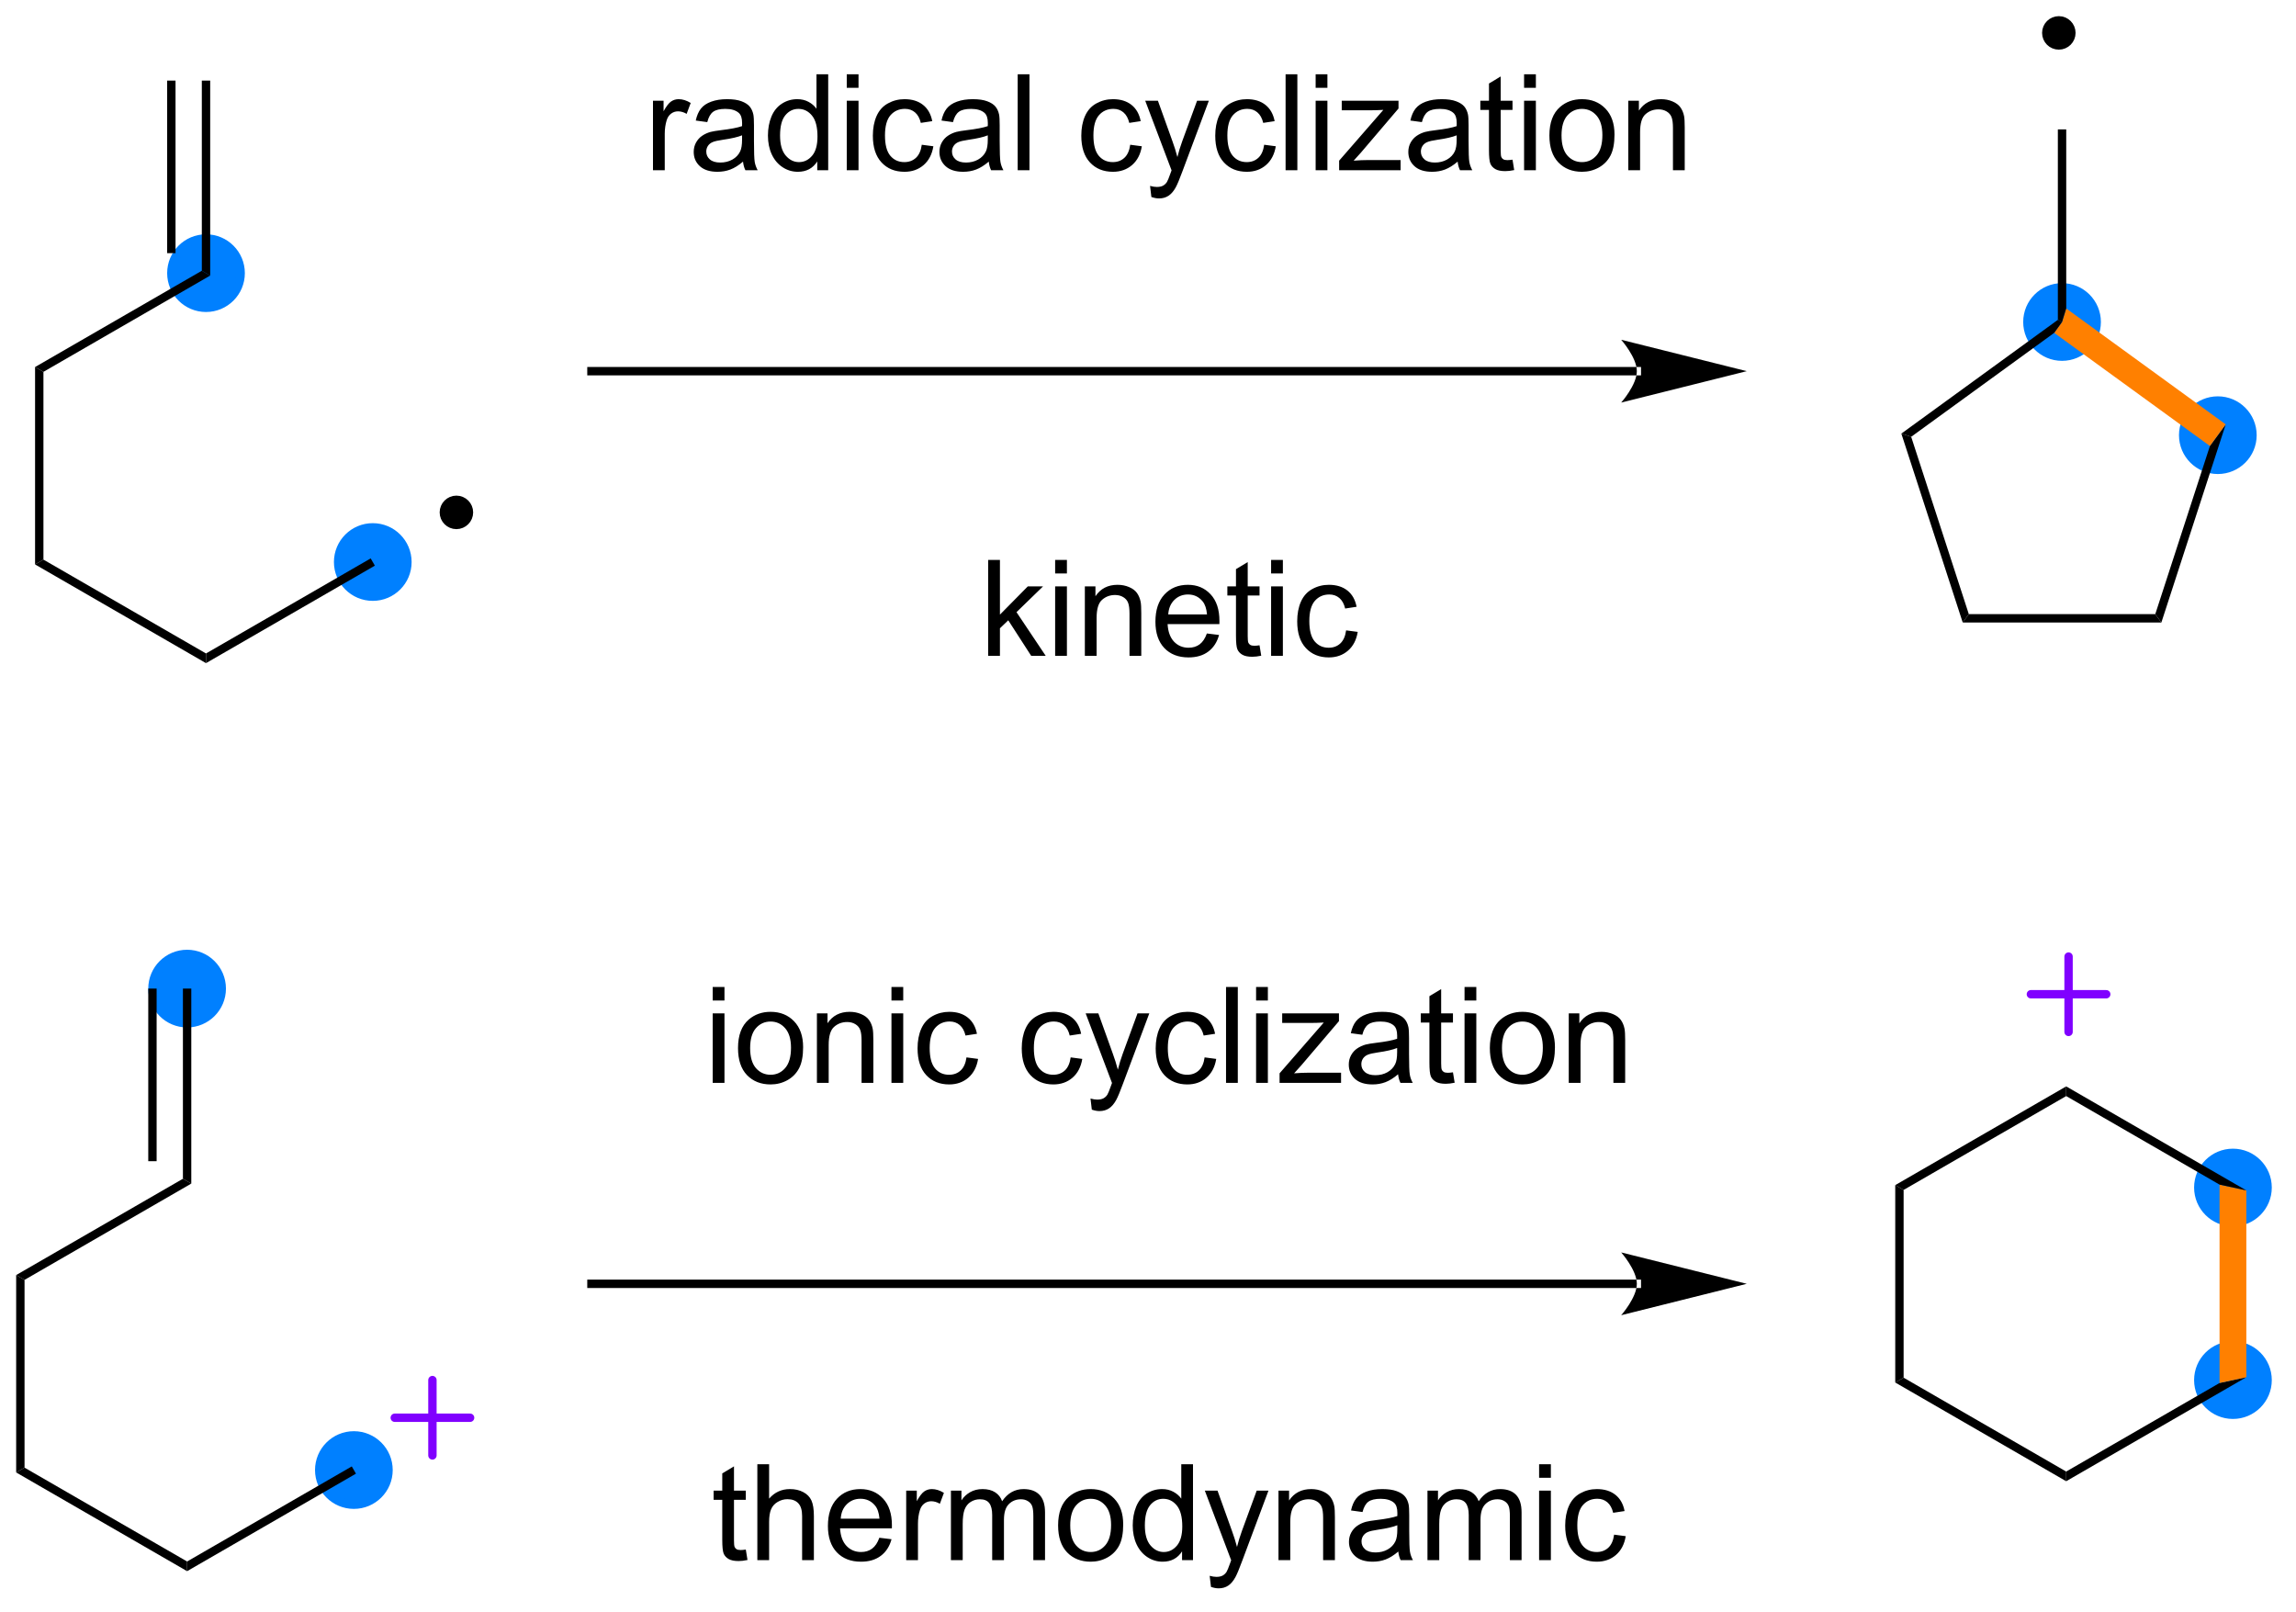 <?xml version="1.0" encoding="UTF-8"?>
<!DOCTYPE svg PUBLIC '-//W3C//DTD SVG 1.0//EN'
          'http://www.w3.org/TR/2001/REC-SVG-20010904/DTD/svg10.dtd'>
<svg stroke-dasharray="none" shape-rendering="auto" xmlns="http://www.w3.org/2000/svg" font-family="'Dialog'" text-rendering="auto" width="188" fill-opacity="1" color-interpolation="auto" color-rendering="auto" preserveAspectRatio="xMidYMid meet" font-size="12px" viewBox="0 0 188 132" fill="black" xmlns:xlink="http://www.w3.org/1999/xlink" stroke="black" image-rendering="auto" stroke-miterlimit="10" stroke-linecap="square" stroke-linejoin="miter" font-style="normal" stroke-width="1" height="132" stroke-dashoffset="0" font-weight="normal" stroke-opacity="1"
><!--Generated by the Batik Graphics2D SVG Generator--><defs id="genericDefs"
  /><g
  ><defs id="defs1"
    ><clipPath clipPathUnits="userSpaceOnUse" id="clipPath1"
      ><path d="M0.646 0.703 L141.213 0.703 L141.213 99.273 L0.646 99.273 L0.646 0.703 Z"
      /></clipPath
      ><clipPath clipPathUnits="userSpaceOnUse" id="clipPath2"
      ><path d="M18.903 22.953 L18.903 118.782 L155.562 118.782 L155.562 22.953 Z"
      /></clipPath
    ></defs
    ><g fill="rgb(0,128,255)" transform="scale(1.333,1.333) translate(-0.646,-0.703) matrix(1.029,0,0,1.029,-18.798,-22.906)" stroke="rgb(0,128,255)"
    ><path d="M151.367 51.018 C150.224 51.018 149.297 50.091 149.297 48.948 C149.297 47.805 150.224 46.878 151.367 46.878 C152.51 46.878 153.437 47.805 153.437 48.948 C153.437 50.091 152.51 51.018 151.367 51.018" stroke="none" clip-path="url(#clipPath2)"
    /></g
    ><g fill="rgb(0,128,255)" stroke-width="0.5" transform="matrix(1.371,0,0,1.371,-25.925,-31.479)" stroke-linecap="round" stroke="rgb(0,128,255)" stroke-linejoin="round"
    ><path fill="none" d="M151.367 51.018 C150.224 51.018 149.297 50.091 149.297 48.948 C149.297 47.805 150.224 46.878 151.367 46.878 C152.51 46.878 153.437 47.805 153.437 48.948 C153.437 50.091 152.51 51.018 151.367 51.018" clip-path="url(#clipPath2)"
    /></g
    ><g fill="rgb(0,128,255)" transform="matrix(1.371,0,0,1.371,-25.925,-31.479)" stroke="rgb(0,128,255)"
    ><path d="M142.063 44.259 C140.92 44.259 139.993 43.332 139.993 42.189 C139.993 41.045 140.92 40.119 142.063 40.119 C143.206 40.119 144.133 41.045 144.133 42.189 C144.133 43.332 143.206 44.259 142.063 44.259" stroke="none" clip-path="url(#clipPath2)"
    /></g
    ><g fill="rgb(0,128,255)" stroke-width="0.5" transform="matrix(1.371,0,0,1.371,-25.925,-31.479)" stroke-linecap="round" stroke="rgb(0,128,255)" stroke-linejoin="round"
    ><path fill="none" d="M142.063 44.259 C140.92 44.259 139.993 43.332 139.993 42.189 C139.993 41.045 140.92 40.119 142.063 40.119 C143.206 40.119 144.133 41.045 144.133 42.189 C144.133 43.332 143.206 44.259 142.063 44.259" clip-path="url(#clipPath2)"
    /></g
    ><g fill="rgb(0,128,255)" transform="matrix(1.371,0,0,1.371,-25.925,-31.479)" stroke="rgb(0,128,255)"
    ><path d="M152.27 107.445 C151.126 107.445 150.2 106.518 150.2 105.375 C150.2 104.232 151.126 103.305 152.27 103.305 C153.413 103.305 154.34 104.232 154.34 105.375 C154.34 106.518 153.413 107.445 152.27 107.445" stroke="none" clip-path="url(#clipPath2)"
    /></g
    ><g fill="rgb(0,128,255)" stroke-width="0.5" transform="matrix(1.371,0,0,1.371,-25.925,-31.479)" stroke-linecap="round" stroke="rgb(0,128,255)" stroke-linejoin="round"
    ><path fill="none" d="M152.27 107.445 C151.126 107.445 150.2 106.518 150.2 105.375 C150.2 104.232 151.126 103.305 152.27 103.305 C153.413 103.305 154.34 104.232 154.34 105.375 C154.34 106.518 153.413 107.445 152.27 107.445" clip-path="url(#clipPath2)"
    /></g
    ><g fill="rgb(0,128,255)" transform="matrix(1.371,0,0,1.371,-25.925,-31.479)" stroke="rgb(0,128,255)"
    ><path d="M152.27 95.945 C151.126 95.945 150.2 95.018 150.2 93.875 C150.2 92.732 151.126 91.805 152.27 91.805 C153.413 91.805 154.34 92.732 154.34 93.875 C154.34 95.018 153.413 95.945 152.27 95.945" stroke="none" clip-path="url(#clipPath2)"
    /></g
    ><g fill="rgb(0,128,255)" stroke-width="0.5" transform="matrix(1.371,0,0,1.371,-25.925,-31.479)" stroke-linecap="round" stroke="rgb(0,128,255)" stroke-linejoin="round"
    ><path fill="none" d="M152.27 95.945 C151.126 95.945 150.2 95.018 150.2 93.875 C150.2 92.732 151.126 91.805 152.27 91.805 C153.413 91.805 154.34 92.732 154.34 93.875 C154.34 95.018 153.413 95.945 152.27 95.945" clip-path="url(#clipPath2)"
    /></g
    ><g fill="rgb(0,128,255)" transform="matrix(1.371,0,0,1.371,-25.925,-31.479)" stroke="rgb(0,128,255)"
    ><path d="M40.044 112.816 C38.9 112.816 37.974 111.889 37.974 110.746 C37.974 109.603 38.9 108.676 40.044 108.676 C41.187 108.676 42.114 109.603 42.114 110.746 C42.114 111.889 41.187 112.816 40.044 112.816" stroke="none" clip-path="url(#clipPath2)"
    /></g
    ><g fill="rgb(0,128,255)" stroke-width="0.5" transform="matrix(1.371,0,0,1.371,-25.925,-31.479)" stroke-linecap="round" stroke="rgb(0,128,255)" stroke-linejoin="round"
    ><path fill="none" d="M40.044 112.816 C38.9 112.816 37.974 111.889 37.974 110.746 C37.974 109.603 38.9 108.676 40.044 108.676 C41.187 108.676 42.114 109.603 42.114 110.746 C42.114 111.889 41.187 112.816 40.044 112.816" clip-path="url(#clipPath2)"
    /></g
    ><g fill="rgb(0,128,255)" transform="matrix(1.371,0,0,1.371,-25.925,-31.479)" stroke="rgb(0,128,255)"
    ><path d="M30.084 84.066 C28.941 84.066 28.014 83.139 28.014 81.996 C28.014 80.853 28.941 79.926 30.084 79.926 C31.227 79.926 32.154 80.853 32.154 81.996 C32.154 83.139 31.227 84.066 30.084 84.066" stroke="none" clip-path="url(#clipPath2)"
    /></g
    ><g fill="rgb(0,128,255)" stroke-width="0.5" transform="matrix(1.371,0,0,1.371,-25.925,-31.479)" stroke-linecap="round" stroke="rgb(0,128,255)" stroke-linejoin="round"
    ><path fill="none" d="M30.084 84.066 C28.941 84.066 28.014 83.139 28.014 81.996 C28.014 80.853 28.941 79.926 30.084 79.926 C31.227 79.926 32.154 80.853 32.154 81.996 C32.154 83.139 31.227 84.066 30.084 84.066" clip-path="url(#clipPath2)"
    /></g
    ><g transform="matrix(1.371,0,0,1.371,-25.925,-31.479)"
    ><path d="M132.101 93.731 L132.601 94.019 L132.601 105.231 L132.101 105.519 Z" stroke="none" clip-path="url(#clipPath2)"
    /></g
    ><g transform="matrix(1.371,0,0,1.371,-25.925,-31.479)"
    ><path d="M132.101 105.519 L132.601 105.231 L142.31 110.836 L142.31 111.414 Z" stroke="none" clip-path="url(#clipPath2)"
    /></g
    ><g transform="matrix(1.371,0,0,1.371,-25.925,-31.479)"
    ><path d="M142.31 111.414 L142.31 110.836 L151.47 105.548 L153.07 105.202 Z" stroke="none" clip-path="url(#clipPath2)"
    /></g
    ><g fill="rgb(255,128,0)" transform="matrix(1.371,0,0,1.371,-25.925,-31.479)" stroke="rgb(255,128,0)"
    ><path d="M153.07 105.202 L151.47 105.548 L151.47 93.702 L153.07 94.048 Z" stroke="none" clip-path="url(#clipPath2)"
    /></g
    ><g transform="matrix(1.371,0,0,1.371,-25.925,-31.479)"
    ><path d="M153.07 94.048 L151.47 93.702 L142.31 88.414 L142.31 87.836 Z" stroke="none" clip-path="url(#clipPath2)"
    /></g
    ><g transform="matrix(1.371,0,0,1.371,-25.925,-31.479)"
    ><path d="M142.31 87.836 L142.31 88.414 L132.601 94.019 L132.101 93.731 Z" stroke="none" clip-path="url(#clipPath2)"
    /></g
    ><g transform="matrix(1.371,0,0,1.371,-25.925,-31.479)"
    ><path d="M132.465 48.853 L133.053 49.044 L136.495 59.635 L136.131 60.135 Z" stroke="none" clip-path="url(#clipPath2)"
    /></g
    ><g transform="matrix(1.371,0,0,1.371,-25.925,-31.479)"
    ><path d="M136.131 60.135 L136.495 59.635 L147.631 59.635 L147.995 60.135 Z" stroke="none" clip-path="url(#clipPath2)"
    /></g
    ><g transform="matrix(1.371,0,0,1.371,-25.925,-31.479)"
    ><path d="M147.995 60.135 L147.631 59.635 L150.894 49.594 L151.839 48.303 Z" stroke="none" clip-path="url(#clipPath2)"
    /></g
    ><g fill="rgb(255,128,0)" transform="matrix(1.371,0,0,1.371,-25.925,-31.479)" stroke="rgb(255,128,0)"
    ><path d="M151.839 48.303 L150.894 49.594 L141.595 42.838 L142.063 42.189 L142.313 41.381 Z" stroke="none" clip-path="url(#clipPath2)"
    /></g
    ><g transform="matrix(1.371,0,0,1.371,-25.925,-31.479)"
    ><path d="M141.813 42.061 L142.063 42.189 L141.595 42.838 L133.053 49.044 L132.465 48.853 Z" stroke="none" clip-path="url(#clipPath2)"
    /></g
    ><g transform="matrix(1.371,0,0,1.371,-25.925,-31.479)"
    ><path d="M142.313 41.381 L142.063 42.189 L141.813 42.061 L141.813 30.689 L142.313 30.689 Z" stroke="none" clip-path="url(#clipPath2)"
    /></g
    ><g transform="matrix(1.371,0,0,1.371,-25.925,-31.479)"
    ><path d="M19.875 99.102 L20.375 99.39 L20.375 110.602 L19.875 110.89 Z" stroke="none" clip-path="url(#clipPath2)"
    /></g
    ><g transform="matrix(1.371,0,0,1.371,-25.925,-31.479)"
    ><path d="M20.375 99.39 L19.875 99.102 L29.834 93.352 L30.334 93.64 Z" stroke="none" clip-path="url(#clipPath2)"
    /></g
    ><g transform="matrix(1.371,0,0,1.371,-25.925,-31.479)"
    ><path d="M30.334 93.64 L29.834 93.352 L29.834 81.996 L30.334 81.996 ZM28.264 92.301 L28.264 81.996 L27.764 81.996 L27.764 92.301 Z" stroke="none" clip-path="url(#clipPath2)"
    /></g
    ><g transform="matrix(1.371,0,0,1.371,-25.925,-31.479)"
    ><path d="M19.875 110.89 L20.375 110.602 L30.084 116.207 L30.084 116.785 Z" stroke="none" clip-path="url(#clipPath2)"
    /></g
    ><g transform="matrix(1.371,0,0,1.371,-25.925,-31.479)"
    ><path d="M30.084 116.785 L30.084 116.207 L39.919 110.529 L40.169 110.962 Z" stroke="none" clip-path="url(#clipPath2)"
    /></g
    ><g fill="rgb(128,0,255)" stroke-width="0.5" transform="matrix(1.371,0,0,1.371,-25.925,-31.479)" stroke-linecap="round" stroke="rgb(128,0,255)" stroke-linejoin="round"
    ><path fill="none" d="M42.486 107.623 L46.986 107.623 M44.736 105.373 L44.736 109.873" clip-path="url(#clipPath2)"
    /></g
    ><g fill="rgb(128,0,255)" stroke-width="0.5" transform="matrix(1.371,0,0,1.371,-25.925,-31.479)" stroke-linecap="round" stroke="rgb(128,0,255)" stroke-linejoin="round"
    ><path fill="none" d="M140.202 82.333 L144.702 82.333 M142.452 80.083 L142.452 84.583" clip-path="url(#clipPath2)"
    /></g
    ><g fill="rgb(0,128,255)" transform="matrix(1.371,0,0,1.371,-25.925,-31.479)" stroke="rgb(0,128,255)"
    ><path d="M41.173 58.592 C40.03 58.592 39.103 57.665 39.103 56.522 C39.103 55.379 40.03 54.452 41.173 54.452 C42.316 54.452 43.243 55.379 43.243 56.522 C43.243 57.665 42.316 58.592 41.173 58.592" stroke="none" clip-path="url(#clipPath2)"
    /></g
    ><g fill="rgb(0,128,255)" stroke-width="0.5" transform="matrix(1.371,0,0,1.371,-25.925,-31.479)" stroke-linecap="round" stroke="rgb(0,128,255)" stroke-linejoin="round"
    ><path fill="none" d="M41.173 58.592 C40.03 58.592 39.103 57.665 39.103 56.522 C39.103 55.379 40.03 54.452 41.173 54.452 C42.316 54.452 43.243 55.379 43.243 56.522 C43.243 57.665 42.316 58.592 41.173 58.592" clip-path="url(#clipPath2)"
    /></g
    ><g fill="rgb(0,128,255)" transform="matrix(1.371,0,0,1.371,-25.925,-31.479)" stroke="rgb(0,128,255)"
    ><path d="M31.213 41.342 C30.07 41.342 29.143 40.415 29.143 39.272 C29.143 38.129 30.07 37.202 31.213 37.202 C32.357 37.202 33.283 38.129 33.283 39.272 C33.283 40.415 32.357 41.342 31.213 41.342" stroke="none" clip-path="url(#clipPath2)"
    /></g
    ><g fill="rgb(0,128,255)" stroke-width="0.5" transform="matrix(1.371,0,0,1.371,-25.925,-31.479)" stroke-linecap="round" stroke="rgb(0,128,255)" stroke-linejoin="round"
    ><path fill="none" d="M31.213 41.342 C30.07 41.342 29.143 40.415 29.143 39.272 C29.143 38.129 30.07 37.202 31.213 37.202 C32.357 37.202 33.283 38.129 33.283 39.272 C33.283 40.415 32.357 41.342 31.213 41.342" clip-path="url(#clipPath2)"
    /></g
    ><g transform="matrix(1.371,0,0,1.371,-25.925,-31.479)"
    ><path d="M21.004 44.878 L21.504 45.166 L21.504 56.378 L21.004 56.666 Z" stroke="none" clip-path="url(#clipPath2)"
    /></g
    ><g transform="matrix(1.371,0,0,1.371,-25.925,-31.479)"
    ><path d="M21.504 45.166 L21.004 44.878 L30.963 39.128 L31.463 39.416 Z" stroke="none" clip-path="url(#clipPath2)"
    /></g
    ><g transform="matrix(1.371,0,0,1.371,-25.925,-31.479)"
    ><path d="M31.463 39.416 L30.963 39.128 L30.963 27.772 L31.463 27.772 ZM29.393 38.077 L29.393 27.772 L28.893 27.772 L28.893 38.077 Z" stroke="none" clip-path="url(#clipPath2)"
    /></g
    ><g transform="matrix(1.371,0,0,1.371,-25.925,-31.479)"
    ><path d="M21.004 56.666 L21.504 56.378 L31.213 61.983 L31.213 62.561 Z" stroke="none" clip-path="url(#clipPath2)"
    /></g
    ><g transform="matrix(1.371,0,0,1.371,-25.925,-31.479)"
    ><path d="M31.213 62.561 L31.213 61.983 L41.048 56.306 L41.298 56.739 Z" stroke="none" clip-path="url(#clipPath2)"
    /></g
    ><g transform="matrix(1.371,0,0,1.371,-25.925,-31.479)"
    ><path d="M46.168 54.308 C45.754 54.308 45.418 53.972 45.418 53.558 C45.418 53.144 45.754 52.808 46.168 52.808 C46.582 52.808 46.918 53.144 46.918 53.558 C46.918 53.972 46.582 54.308 46.168 54.308" stroke="none" clip-path="url(#clipPath2)"
    /></g
    ><g stroke-width="0.5" transform="matrix(1.371,0,0,1.371,-25.925,-31.479)" stroke-linejoin="round" stroke-linecap="round"
    ><path fill="none" d="M46.168 54.308 C45.754 54.308 45.418 53.972 45.418 53.558 C45.418 53.144 45.754 52.808 46.168 52.808 C46.582 52.808 46.918 53.144 46.918 53.558 C46.918 53.972 46.582 54.308 46.168 54.308" clip-path="url(#clipPath2)"
    /></g
    ><g transform="matrix(1.371,0,0,1.371,-25.925,-31.479)"
    ><path d="M141.871 25.675 C141.457 25.675 141.121 25.339 141.121 24.925 C141.121 24.511 141.457 24.175 141.871 24.175 C142.286 24.175 142.621 24.511 142.621 24.925 C142.621 25.339 142.286 25.675 141.871 25.675" stroke="none" clip-path="url(#clipPath2)"
    /></g
    ><g stroke-width="0.5" transform="matrix(1.371,0,0,1.371,-25.925,-31.479)" stroke-linejoin="round" stroke-linecap="round"
    ><path fill="none" d="M141.871 25.675 C141.457 25.675 141.121 25.339 141.121 24.925 C141.121 24.511 141.457 24.175 141.871 24.175 C142.286 24.175 142.621 24.511 142.621 24.925 C142.621 25.339 142.286 25.675 141.871 25.675" clip-path="url(#clipPath2)"
    /></g
    ><g transform="matrix(1.371,0,0,1.371,-25.925,-31.479)"
    ><path d="M61.475 82.706 L61.475 81.898 L62.178 81.898 L62.178 82.706 L61.475 82.706 ZM61.475 87.625 L61.475 83.477 L62.178 83.477 L62.178 87.625 L61.475 87.625 ZM62.987 85.549 Q62.987 84.398 63.628 83.844 Q64.164 83.383 64.932 83.383 Q65.789 83.383 66.331 83.943 Q66.875 84.503 66.875 85.492 Q66.875 86.292 66.633 86.753 Q66.393 87.211 65.935 87.466 Q65.477 87.719 64.932 87.719 Q64.063 87.719 63.523 87.162 Q62.987 86.602 62.987 85.549 ZM63.711 85.549 Q63.711 86.346 64.057 86.745 Q64.406 87.141 64.932 87.141 Q65.456 87.141 65.802 86.742 Q66.151 86.344 66.151 85.526 Q66.151 84.758 65.802 84.362 Q65.453 83.963 64.932 83.963 Q64.406 83.963 64.057 84.359 Q63.711 84.753 63.711 85.549 ZM67.699 87.625 L67.699 83.477 L68.332 83.477 L68.332 84.065 Q68.788 83.383 69.652 83.383 Q70.027 83.383 70.34 83.518 Q70.655 83.651 70.811 83.87 Q70.968 84.088 71.03 84.391 Q71.069 84.586 71.069 85.073 L71.069 87.625 L70.366 87.625 L70.366 85.102 Q70.366 84.672 70.283 84.458 Q70.202 84.245 69.994 84.12 Q69.785 83.992 69.504 83.992 Q69.053 83.992 68.728 84.279 Q68.402 84.562 68.402 85.359 L68.402 87.625 L67.699 87.625 ZM72.151 82.706 L72.151 81.898 L72.854 81.898 L72.854 82.706 L72.151 82.706 ZM72.151 87.625 L72.151 83.477 L72.854 83.477 L72.854 87.625 L72.151 87.625 ZM76.632 86.104 L77.324 86.195 Q77.21 86.909 76.744 87.315 Q76.277 87.719 75.598 87.719 Q74.746 87.719 74.228 87.162 Q73.71 86.604 73.71 85.565 Q73.71 84.893 73.931 84.391 Q74.155 83.885 74.611 83.635 Q75.067 83.383 75.6 83.383 Q76.277 83.383 76.707 83.724 Q77.137 84.065 77.257 84.695 L76.574 84.799 Q76.475 84.383 76.228 84.172 Q75.981 83.961 75.629 83.961 Q75.098 83.961 74.764 84.341 Q74.434 84.721 74.434 85.547 Q74.434 86.383 74.754 86.763 Q75.074 87.141 75.59 87.141 Q76.004 87.141 76.28 86.888 Q76.559 86.633 76.632 86.104 ZM82.854 86.104 L83.547 86.195 Q83.432 86.909 82.966 87.315 Q82.5 87.719 81.82 87.719 Q80.969 87.719 80.451 87.162 Q79.932 86.604 79.932 85.565 Q79.932 84.893 80.154 84.391 Q80.378 83.885 80.833 83.635 Q81.289 83.383 81.823 83.383 Q82.5 83.383 82.93 83.724 Q83.359 84.065 83.479 84.695 L82.797 84.799 Q82.698 84.383 82.451 84.172 Q82.203 83.961 81.852 83.961 Q81.32 83.961 80.987 84.341 Q80.656 84.721 80.656 85.547 Q80.656 86.383 80.977 86.763 Q81.297 87.141 81.813 87.141 Q82.227 87.141 82.503 86.888 Q82.781 86.633 82.854 86.104 ZM84.117 89.224 L84.039 88.562 Q84.268 88.625 84.44 88.625 Q84.675 88.625 84.815 88.547 Q84.956 88.469 85.047 88.328 Q85.112 88.224 85.26 87.805 Q85.281 87.747 85.323 87.633 L83.75 83.477 L84.508 83.477 L85.37 85.878 Q85.539 86.336 85.672 86.838 Q85.792 86.354 85.961 85.893 L86.846 83.477 L87.55 83.477 L85.971 87.695 Q85.719 88.38 85.578 88.638 Q85.391 88.984 85.148 89.146 Q84.906 89.31 84.57 89.31 Q84.367 89.31 84.117 89.224 ZM90.854 86.104 L91.547 86.195 Q91.432 86.909 90.966 87.315 Q90.5 87.719 89.82 87.719 Q88.969 87.719 88.451 87.162 Q87.932 86.604 87.932 85.565 Q87.932 84.893 88.154 84.391 Q88.378 83.885 88.833 83.635 Q89.289 83.383 89.823 83.383 Q90.5 83.383 90.93 83.724 Q91.359 84.065 91.479 84.695 L90.797 84.799 Q90.698 84.383 90.451 84.172 Q90.203 83.961 89.852 83.961 Q89.32 83.961 88.987 84.341 Q88.656 84.721 88.656 85.547 Q88.656 86.383 88.977 86.763 Q89.297 87.141 89.813 87.141 Q90.227 87.141 90.503 86.888 Q90.781 86.633 90.854 86.104 ZM92.133 87.625 L92.133 81.898 L92.836 81.898 L92.836 87.625 L92.133 87.625 ZM93.928 82.706 L93.928 81.898 L94.632 81.898 L94.632 82.706 L93.928 82.706 ZM93.928 87.625 L93.928 83.477 L94.632 83.477 L94.632 87.625 L93.928 87.625 ZM95.331 87.625 L95.331 87.055 L97.971 84.023 Q97.523 84.047 97.18 84.047 L95.487 84.047 L95.487 83.477 L98.878 83.477 L98.878 83.94 L96.633 86.573 L96.198 87.055 Q96.672 87.018 97.086 87.018 L99.003 87.018 L99.003 87.625 L95.331 87.625 ZM102.409 87.112 Q102.018 87.445 101.656 87.583 Q101.297 87.719 100.883 87.719 Q100.198 87.719 99.831 87.385 Q99.464 87.049 99.464 86.531 Q99.464 86.227 99.602 85.974 Q99.742 85.721 99.966 85.57 Q100.19 85.417 100.471 85.338 Q100.68 85.284 101.096 85.234 Q101.948 85.133 102.352 84.992 Q102.354 84.846 102.354 84.807 Q102.354 84.378 102.156 84.203 Q101.885 83.963 101.354 83.963 Q100.859 83.963 100.623 84.138 Q100.385 84.312 100.273 84.753 L99.586 84.659 Q99.68 84.219 99.893 83.948 Q100.109 83.674 100.516 83.529 Q100.922 83.383 101.456 83.383 Q101.987 83.383 102.318 83.508 Q102.651 83.633 102.807 83.823 Q102.964 84.01 103.026 84.299 Q103.063 84.479 103.063 84.948 L103.063 85.885 Q103.063 86.867 103.107 87.128 Q103.151 87.385 103.284 87.625 L102.55 87.625 Q102.44 87.406 102.409 87.112 ZM102.352 85.542 Q101.969 85.698 101.203 85.807 Q100.768 85.87 100.589 85.948 Q100.409 86.026 100.31 86.177 Q100.214 86.328 100.214 86.51 Q100.214 86.792 100.427 86.979 Q100.641 87.167 101.05 87.167 Q101.456 87.167 101.771 86.99 Q102.089 86.812 102.237 86.503 Q102.352 86.266 102.352 85.799 L102.352 85.542 ZM105.686 86.995 L105.788 87.617 Q105.491 87.68 105.257 87.68 Q104.874 87.68 104.663 87.56 Q104.452 87.438 104.366 87.24 Q104.28 87.042 104.28 86.409 L104.28 84.023 L103.764 84.023 L103.764 83.477 L104.28 83.477 L104.28 82.448 L104.981 82.026 L104.981 83.477 L105.686 83.477 L105.686 84.023 L104.981 84.023 L104.981 86.448 Q104.981 86.75 105.017 86.836 Q105.053 86.922 105.137 86.974 Q105.223 87.023 105.379 87.023 Q105.496 87.023 105.686 86.995 ZM106.378 82.706 L106.378 81.898 L107.081 81.898 L107.081 82.706 L106.378 82.706 ZM106.378 87.625 L106.378 83.477 L107.081 83.477 L107.081 87.625 L106.378 87.625 ZM107.889 85.549 Q107.889 84.398 108.53 83.844 Q109.067 83.383 109.835 83.383 Q110.692 83.383 111.233 83.943 Q111.777 84.503 111.777 85.492 Q111.777 86.292 111.535 86.753 Q111.296 87.211 110.837 87.466 Q110.379 87.719 109.835 87.719 Q108.965 87.719 108.426 87.162 Q107.889 86.602 107.889 85.549 ZM108.613 85.549 Q108.613 86.346 108.96 86.745 Q109.309 87.141 109.835 87.141 Q110.358 87.141 110.704 86.742 Q111.053 86.344 111.053 85.526 Q111.053 84.758 110.704 84.362 Q110.356 83.963 109.835 83.963 Q109.309 83.963 108.96 84.359 Q108.613 84.753 108.613 85.549 ZM112.602 87.625 L112.602 83.477 L113.234 83.477 L113.234 84.065 Q113.69 83.383 114.555 83.383 Q114.93 83.383 115.242 83.518 Q115.557 83.651 115.714 83.87 Q115.87 84.088 115.932 84.391 Q115.971 84.586 115.971 85.073 L115.971 87.625 L115.268 87.625 L115.268 85.102 Q115.268 84.672 115.185 84.458 Q115.104 84.245 114.896 84.12 Q114.688 83.992 114.406 83.992 Q113.956 83.992 113.63 84.279 Q113.305 84.562 113.305 85.359 L113.305 87.625 L112.602 87.625 Z" stroke="none" clip-path="url(#clipPath2)"
    /></g
    ><g transform="matrix(1.371,0,0,1.371,-25.925,-31.479)"
    ><path d="M57.908 33.125 L57.908 28.977 L58.541 28.977 L58.541 29.604 Q58.783 29.164 58.986 29.023 Q59.192 28.883 59.44 28.883 Q59.794 28.883 60.161 29.109 L59.919 29.76 Q59.661 29.609 59.403 29.609 Q59.174 29.609 58.989 29.747 Q58.807 29.885 58.729 30.133 Q58.611 30.508 58.611 30.953 L58.611 33.125 L57.908 33.125 ZM63.286 32.612 Q62.895 32.945 62.533 33.083 Q62.174 33.219 61.76 33.219 Q61.075 33.219 60.708 32.885 Q60.341 32.55 60.341 32.031 Q60.341 31.727 60.479 31.474 Q60.619 31.221 60.843 31.07 Q61.067 30.917 61.348 30.838 Q61.557 30.784 61.973 30.734 Q62.825 30.633 63.229 30.492 Q63.231 30.346 63.231 30.307 Q63.231 29.878 63.033 29.703 Q62.763 29.463 62.231 29.463 Q61.736 29.463 61.499 29.638 Q61.263 29.812 61.151 30.253 L60.463 30.159 Q60.557 29.719 60.77 29.448 Q60.986 29.174 61.393 29.029 Q61.799 28.883 62.333 28.883 Q62.864 28.883 63.195 29.008 Q63.528 29.133 63.684 29.323 Q63.841 29.51 63.903 29.799 Q63.94 29.979 63.94 30.448 L63.94 31.385 Q63.94 32.367 63.984 32.628 Q64.028 32.885 64.161 33.125 L63.427 33.125 Q63.317 32.906 63.286 32.612 ZM63.229 31.042 Q62.846 31.198 62.08 31.307 Q61.645 31.37 61.466 31.448 Q61.286 31.526 61.187 31.677 Q61.091 31.828 61.091 32.01 Q61.091 32.292 61.304 32.479 Q61.518 32.667 61.927 32.667 Q62.333 32.667 62.648 32.49 Q62.966 32.312 63.114 32.003 Q63.229 31.766 63.229 31.299 L63.229 31.042 ZM67.719 33.125 L67.719 32.602 Q67.326 33.219 66.561 33.219 Q66.063 33.219 65.647 32.945 Q65.233 32.672 65.003 32.182 Q64.774 31.69 64.774 31.055 Q64.774 30.432 64.98 29.927 Q65.188 29.422 65.602 29.154 Q66.016 28.883 66.529 28.883 Q66.904 28.883 67.196 29.042 Q67.49 29.198 67.673 29.453 L67.673 27.398 L68.373 27.398 L68.373 33.125 L67.719 33.125 ZM65.498 31.055 Q65.498 31.852 65.834 32.247 Q66.17 32.641 66.626 32.641 Q67.087 32.641 67.41 32.263 Q67.733 31.885 67.733 31.112 Q67.733 30.26 67.404 29.862 Q67.076 29.463 66.594 29.463 Q66.126 29.463 65.811 29.846 Q65.498 30.229 65.498 31.055 ZM69.481 28.206 L69.481 27.398 L70.184 27.398 L70.184 28.206 L69.481 28.206 ZM69.481 33.125 L69.481 28.977 L70.184 28.977 L70.184 33.125 L69.481 33.125 ZM73.962 31.604 L74.654 31.695 Q74.54 32.409 74.074 32.815 Q73.608 33.219 72.928 33.219 Q72.076 33.219 71.558 32.661 Q71.04 32.104 71.04 31.065 Q71.04 30.393 71.261 29.891 Q71.485 29.385 71.941 29.135 Q72.397 28.883 72.93 28.883 Q73.608 28.883 74.037 29.224 Q74.467 29.565 74.587 30.195 L73.904 30.299 Q73.805 29.883 73.558 29.672 Q73.311 29.461 72.959 29.461 Q72.428 29.461 72.094 29.841 Q71.764 30.221 71.764 31.047 Q71.764 31.883 72.084 32.263 Q72.404 32.641 72.92 32.641 Q73.334 32.641 73.61 32.388 Q73.889 32.133 73.962 31.604 ZM77.962 32.612 Q77.571 32.945 77.209 33.083 Q76.85 33.219 76.436 33.219 Q75.751 33.219 75.384 32.885 Q75.016 32.55 75.016 32.031 Q75.016 31.727 75.154 31.474 Q75.295 31.221 75.519 31.07 Q75.743 30.917 76.024 30.838 Q76.233 30.784 76.649 30.734 Q77.501 30.633 77.904 30.492 Q77.907 30.346 77.907 30.307 Q77.907 29.878 77.709 29.703 Q77.438 29.463 76.907 29.463 Q76.412 29.463 76.175 29.638 Q75.938 29.812 75.826 30.253 L75.139 30.159 Q75.233 29.719 75.446 29.448 Q75.662 29.174 76.069 29.029 Q76.475 28.883 77.009 28.883 Q77.54 28.883 77.871 29.008 Q78.204 29.133 78.36 29.323 Q78.516 29.51 78.579 29.799 Q78.615 29.979 78.615 30.448 L78.615 31.385 Q78.615 32.367 78.66 32.628 Q78.704 32.885 78.837 33.125 L78.102 33.125 Q77.993 32.906 77.962 32.612 ZM77.904 31.042 Q77.522 31.198 76.756 31.307 Q76.321 31.37 76.141 31.448 Q75.962 31.526 75.863 31.677 Q75.766 31.828 75.766 32.01 Q75.766 32.292 75.98 32.479 Q76.194 32.667 76.602 32.667 Q77.009 32.667 77.324 32.49 Q77.641 32.312 77.79 32.003 Q77.904 31.766 77.904 31.299 L77.904 31.042 ZM79.69 33.125 L79.69 27.398 L80.393 27.398 L80.393 33.125 L79.69 33.125 ZM86.411 31.604 L87.104 31.695 Q86.989 32.409 86.523 32.815 Q86.057 33.219 85.377 33.219 Q84.525 33.219 84.007 32.661 Q83.489 32.104 83.489 31.065 Q83.489 30.393 83.71 29.891 Q83.934 29.385 84.39 29.135 Q84.846 28.883 85.38 28.883 Q86.057 28.883 86.487 29.224 Q86.916 29.565 87.036 30.195 L86.354 30.299 Q86.255 29.883 86.007 29.672 Q85.76 29.461 85.408 29.461 Q84.877 29.461 84.544 29.841 Q84.213 30.221 84.213 31.047 Q84.213 31.883 84.533 32.263 Q84.854 32.641 85.369 32.641 Q85.783 32.641 86.059 32.388 Q86.338 32.133 86.411 31.604 ZM87.674 34.724 L87.596 34.062 Q87.825 34.125 87.997 34.125 Q88.231 34.125 88.372 34.047 Q88.513 33.969 88.604 33.828 Q88.669 33.724 88.817 33.305 Q88.838 33.247 88.88 33.133 L87.307 28.977 L88.065 28.977 L88.927 31.378 Q89.096 31.836 89.229 32.339 Q89.348 31.854 89.518 31.393 L90.403 28.977 L91.106 28.977 L89.528 33.195 Q89.275 33.88 89.135 34.138 Q88.947 34.484 88.705 34.646 Q88.463 34.81 88.127 34.81 Q87.924 34.81 87.674 34.724 ZM94.411 31.604 L95.104 31.695 Q94.989 32.409 94.523 32.815 Q94.057 33.219 93.377 33.219 Q92.525 33.219 92.007 32.661 Q91.489 32.104 91.489 31.065 Q91.489 30.393 91.71 29.891 Q91.934 29.385 92.39 29.135 Q92.846 28.883 93.38 28.883 Q94.057 28.883 94.487 29.224 Q94.916 29.565 95.036 30.195 L94.354 30.299 Q94.255 29.883 94.007 29.672 Q93.76 29.461 93.408 29.461 Q92.877 29.461 92.544 29.841 Q92.213 30.221 92.213 31.047 Q92.213 31.883 92.533 32.263 Q92.854 32.641 93.369 32.641 Q93.783 32.641 94.059 32.388 Q94.338 32.133 94.411 31.604 ZM95.69 33.125 L95.69 27.398 L96.393 27.398 L96.393 33.125 L95.69 33.125 ZM97.485 28.206 L97.485 27.398 L98.188 27.398 L98.188 28.206 L97.485 28.206 ZM97.485 33.125 L97.485 28.977 L98.188 28.977 L98.188 33.125 L97.485 33.125 ZM98.888 33.125 L98.888 32.555 L101.528 29.523 Q101.08 29.547 100.737 29.547 L99.044 29.547 L99.044 28.977 L102.434 28.977 L102.434 29.44 L100.19 32.073 L99.755 32.555 Q100.229 32.518 100.643 32.518 L102.559 32.518 L102.559 33.125 L98.888 33.125 ZM105.966 32.612 Q105.575 32.945 105.213 33.083 Q104.854 33.219 104.44 33.219 Q103.755 33.219 103.388 32.885 Q103.02 32.55 103.02 32.031 Q103.02 31.727 103.158 31.474 Q103.299 31.221 103.523 31.07 Q103.747 30.917 104.028 30.838 Q104.237 30.784 104.653 30.734 Q105.505 30.633 105.908 30.492 Q105.911 30.346 105.911 30.307 Q105.911 29.878 105.713 29.703 Q105.442 29.463 104.911 29.463 Q104.416 29.463 104.179 29.638 Q103.942 29.812 103.83 30.253 L103.143 30.159 Q103.237 29.719 103.45 29.448 Q103.666 29.174 104.072 29.029 Q104.479 28.883 105.013 28.883 Q105.544 28.883 105.874 29.008 Q106.208 29.133 106.364 29.323 Q106.52 29.51 106.583 29.799 Q106.619 29.979 106.619 30.448 L106.619 31.385 Q106.619 32.367 106.663 32.628 Q106.708 32.885 106.841 33.125 L106.106 33.125 Q105.997 32.906 105.966 32.612 ZM105.908 31.042 Q105.525 31.198 104.76 31.307 Q104.325 31.37 104.145 31.448 Q103.966 31.526 103.867 31.677 Q103.77 31.828 103.77 32.01 Q103.77 32.292 103.984 32.479 Q104.197 32.667 104.606 32.667 Q105.013 32.667 105.328 32.49 Q105.645 32.312 105.794 32.003 Q105.908 31.766 105.908 31.299 L105.908 31.042 ZM109.243 32.495 L109.344 33.117 Q109.048 33.18 108.813 33.18 Q108.43 33.18 108.219 33.06 Q108.009 32.938 107.923 32.74 Q107.837 32.542 107.837 31.909 L107.837 29.523 L107.321 29.523 L107.321 28.977 L107.837 28.977 L107.837 27.948 L108.537 27.526 L108.537 28.977 L109.243 28.977 L109.243 29.523 L108.537 29.523 L108.537 31.948 Q108.537 32.25 108.574 32.336 Q108.61 32.422 108.694 32.474 Q108.779 32.523 108.936 32.523 Q109.053 32.523 109.243 32.495 ZM109.934 28.206 L109.934 27.398 L110.638 27.398 L110.638 28.206 L109.934 28.206 ZM109.934 33.125 L109.934 28.977 L110.638 28.977 L110.638 33.125 L109.934 33.125 ZM111.446 31.049 Q111.446 29.898 112.087 29.344 Q112.623 28.883 113.391 28.883 Q114.248 28.883 114.79 29.443 Q115.334 30.003 115.334 30.992 Q115.334 31.792 115.092 32.253 Q114.852 32.711 114.394 32.966 Q113.936 33.219 113.391 33.219 Q112.522 33.219 111.983 32.661 Q111.446 32.102 111.446 31.049 ZM112.17 31.049 Q112.17 31.846 112.516 32.245 Q112.865 32.641 113.391 32.641 Q113.915 32.641 114.261 32.242 Q114.61 31.844 114.61 31.026 Q114.61 30.258 114.261 29.862 Q113.912 29.463 113.391 29.463 Q112.865 29.463 112.516 29.859 Q112.17 30.253 112.17 31.049 ZM116.158 33.125 L116.158 28.977 L116.791 28.977 L116.791 29.565 Q117.247 28.883 118.112 28.883 Q118.487 28.883 118.799 29.018 Q119.114 29.151 119.27 29.37 Q119.427 29.588 119.489 29.891 Q119.528 30.086 119.528 30.573 L119.528 33.125 L118.825 33.125 L118.825 30.602 Q118.825 30.172 118.742 29.958 Q118.661 29.745 118.453 29.62 Q118.244 29.492 117.963 29.492 Q117.513 29.492 117.187 29.779 Q116.862 30.062 116.862 30.859 L116.862 33.125 L116.158 33.125 Z" stroke="none" clip-path="url(#clipPath2)"
    /></g
    ><g transform="matrix(1.371,0,0,1.371,-25.925,-31.479)"
    ><path d="M63.452 115.495 L63.553 116.117 Q63.257 116.18 63.022 116.18 Q62.639 116.18 62.428 116.06 Q62.218 115.938 62.132 115.74 Q62.046 115.542 62.046 114.909 L62.046 112.523 L61.53 112.523 L61.53 111.977 L62.046 111.977 L62.046 110.948 L62.746 110.526 L62.746 111.977 L63.452 111.977 L63.452 112.523 L62.746 112.523 L62.746 114.948 Q62.746 115.25 62.783 115.336 Q62.819 115.422 62.902 115.474 Q62.988 115.523 63.145 115.523 Q63.262 115.523 63.452 115.495 ZM64.141 116.125 L64.141 110.398 L64.844 110.398 L64.844 112.453 Q65.336 111.883 66.086 111.883 Q66.547 111.883 66.885 112.065 Q67.227 112.245 67.373 112.565 Q67.518 112.885 67.518 113.495 L67.518 116.125 L66.815 116.125 L66.815 113.495 Q66.815 112.969 66.586 112.729 Q66.359 112.487 65.94 112.487 Q65.628 112.487 65.352 112.651 Q65.078 112.812 64.961 113.091 Q64.844 113.367 64.844 113.854 L64.844 116.125 L64.141 116.125 ZM71.428 114.789 L72.155 114.878 Q71.983 115.516 71.517 115.867 Q71.053 116.219 70.332 116.219 Q69.421 116.219 68.887 115.659 Q68.356 115.096 68.356 114.086 Q68.356 113.039 68.895 112.461 Q69.434 111.883 70.293 111.883 Q71.124 111.883 71.65 112.451 Q72.178 113.016 72.178 114.042 Q72.178 114.104 72.176 114.229 L69.082 114.229 Q69.121 114.914 69.468 115.279 Q69.817 115.641 70.335 115.641 Q70.723 115.641 70.996 115.438 Q71.27 115.234 71.428 114.789 ZM69.121 113.651 L71.436 113.651 Q71.389 113.128 71.171 112.867 Q70.835 112.461 70.301 112.461 Q69.817 112.461 69.486 112.787 Q69.155 113.109 69.121 113.651 ZM73.031 116.125 L73.031 111.977 L73.664 111.977 L73.664 112.604 Q73.906 112.164 74.109 112.023 Q74.315 111.883 74.563 111.883 Q74.917 111.883 75.284 112.109 L75.042 112.76 Q74.784 112.609 74.526 112.609 Q74.297 112.609 74.112 112.747 Q73.93 112.885 73.852 113.133 Q73.734 113.508 73.734 113.953 L73.734 116.125 L73.031 116.125 ZM75.703 116.125 L75.703 111.977 L76.331 111.977 L76.331 112.557 Q76.526 112.253 76.849 112.068 Q77.175 111.883 77.589 111.883 Q78.05 111.883 78.344 112.076 Q78.641 112.266 78.76 112.609 Q79.253 111.883 80.042 111.883 Q80.659 111.883 80.99 112.224 Q81.323 112.565 81.323 113.276 L81.323 116.125 L80.625 116.125 L80.625 113.51 Q80.625 113.088 80.555 112.904 Q80.487 112.719 80.307 112.607 Q80.128 112.492 79.885 112.492 Q79.448 112.492 79.159 112.784 Q78.87 113.073 78.87 113.713 L78.87 116.125 L78.167 116.125 L78.167 113.43 Q78.167 112.961 77.995 112.727 Q77.823 112.492 77.432 112.492 Q77.135 112.492 76.883 112.648 Q76.633 112.805 76.518 113.107 Q76.406 113.406 76.406 113.971 L76.406 116.125 L75.703 116.125 ZM82.104 114.049 Q82.104 112.898 82.745 112.344 Q83.281 111.883 84.05 111.883 Q84.906 111.883 85.448 112.443 Q85.992 113.003 85.992 113.992 Q85.992 114.792 85.75 115.253 Q85.51 115.711 85.052 115.966 Q84.594 116.219 84.05 116.219 Q83.18 116.219 82.641 115.662 Q82.104 115.102 82.104 114.049 ZM82.828 114.049 Q82.828 114.846 83.175 115.245 Q83.523 115.641 84.05 115.641 Q84.573 115.641 84.919 115.242 Q85.268 114.844 85.268 114.026 Q85.268 113.258 84.919 112.862 Q84.57 112.463 84.05 112.463 Q83.523 112.463 83.175 112.859 Q82.828 113.253 82.828 114.049 ZM89.507 116.125 L89.507 115.602 Q89.113 116.219 88.348 116.219 Q87.85 116.219 87.434 115.945 Q87.02 115.672 86.79 115.182 Q86.561 114.69 86.561 114.055 Q86.561 113.432 86.767 112.927 Q86.975 112.422 87.389 112.154 Q87.803 111.883 88.317 111.883 Q88.692 111.883 88.983 112.042 Q89.277 112.198 89.46 112.453 L89.46 110.398 L90.16 110.398 L90.16 116.125 L89.507 116.125 ZM87.285 114.055 Q87.285 114.852 87.621 115.247 Q87.957 115.641 88.413 115.641 Q88.874 115.641 89.197 115.263 Q89.52 114.885 89.52 114.112 Q89.52 113.26 89.192 112.862 Q88.863 112.463 88.382 112.463 Q87.913 112.463 87.598 112.846 Q87.285 113.229 87.285 114.055 ZM91.234 117.724 L91.156 117.062 Q91.385 117.125 91.557 117.125 Q91.792 117.125 91.932 117.047 Q92.073 116.969 92.164 116.828 Q92.229 116.724 92.378 116.305 Q92.398 116.247 92.44 116.133 L90.867 111.977 L91.625 111.977 L92.487 114.378 Q92.656 114.836 92.789 115.338 Q92.909 114.854 93.078 114.393 L93.964 111.977 L94.667 111.977 L93.089 116.195 Q92.836 116.88 92.695 117.138 Q92.508 117.484 92.266 117.646 Q92.023 117.81 91.688 117.81 Q91.484 117.81 91.234 117.724 ZM95.266 116.125 L95.266 111.977 L95.898 111.977 L95.898 112.565 Q96.354 111.883 97.219 111.883 Q97.594 111.883 97.906 112.018 Q98.221 112.151 98.378 112.37 Q98.534 112.588 98.596 112.891 Q98.635 113.086 98.635 113.573 L98.635 116.125 L97.932 116.125 L97.932 113.602 Q97.932 113.172 97.849 112.958 Q97.768 112.745 97.56 112.62 Q97.352 112.492 97.07 112.492 Q96.62 112.492 96.294 112.779 Q95.969 113.062 95.969 113.859 L95.969 116.125 L95.266 116.125 ZM102.421 115.612 Q102.03 115.945 101.668 116.083 Q101.309 116.219 100.895 116.219 Q100.21 116.219 99.843 115.885 Q99.475 115.549 99.475 115.031 Q99.475 114.727 99.613 114.474 Q99.754 114.221 99.978 114.07 Q100.202 113.917 100.483 113.838 Q100.692 113.784 101.108 113.734 Q101.96 113.633 102.363 113.492 Q102.366 113.346 102.366 113.307 Q102.366 112.878 102.168 112.703 Q101.897 112.463 101.366 112.463 Q100.871 112.463 100.634 112.638 Q100.397 112.812 100.285 113.253 L99.598 113.159 Q99.692 112.719 99.905 112.448 Q100.121 112.174 100.527 112.029 Q100.934 111.883 101.468 111.883 Q101.999 111.883 102.329 112.008 Q102.663 112.133 102.819 112.323 Q102.975 112.51 103.038 112.799 Q103.074 112.979 103.074 113.448 L103.074 114.385 Q103.074 115.367 103.119 115.628 Q103.163 115.885 103.296 116.125 L102.561 116.125 Q102.452 115.906 102.421 115.612 ZM102.363 114.042 Q101.981 114.198 101.215 114.307 Q100.78 114.37 100.6 114.448 Q100.421 114.526 100.322 114.677 Q100.225 114.828 100.225 115.01 Q100.225 115.292 100.439 115.479 Q100.652 115.667 101.061 115.667 Q101.468 115.667 101.783 115.49 Q102.1 115.312 102.249 115.003 Q102.363 114.766 102.363 114.299 L102.363 114.042 ZM104.164 116.125 L104.164 111.977 L104.792 111.977 L104.792 112.557 Q104.987 112.253 105.31 112.068 Q105.635 111.883 106.05 111.883 Q106.51 111.883 106.805 112.076 Q107.102 112.266 107.221 112.609 Q107.714 111.883 108.503 111.883 Q109.12 111.883 109.451 112.224 Q109.784 112.565 109.784 113.276 L109.784 116.125 L109.086 116.125 L109.086 113.51 Q109.086 113.088 109.016 112.904 Q108.948 112.719 108.768 112.607 Q108.589 112.492 108.346 112.492 Q107.909 112.492 107.62 112.784 Q107.331 113.073 107.331 113.713 L107.331 116.125 L106.628 116.125 L106.628 113.43 Q106.628 112.961 106.456 112.727 Q106.284 112.492 105.893 112.492 Q105.596 112.492 105.344 112.648 Q105.094 112.805 104.979 113.107 Q104.867 113.406 104.867 113.971 L104.867 116.125 L104.164 116.125 ZM110.831 111.206 L110.831 110.398 L111.534 110.398 L111.534 111.206 L110.831 111.206 ZM110.831 116.125 L110.831 111.977 L111.534 111.977 L111.534 116.125 L110.831 116.125 ZM115.311 114.604 L116.004 114.695 Q115.889 115.409 115.423 115.815 Q114.957 116.219 114.277 116.219 Q113.426 116.219 112.908 115.662 Q112.389 115.104 112.389 114.065 Q112.389 113.393 112.611 112.891 Q112.835 112.385 113.29 112.135 Q113.746 111.883 114.28 111.883 Q114.957 111.883 115.387 112.224 Q115.817 112.565 115.936 113.195 L115.254 113.299 Q115.155 112.883 114.908 112.672 Q114.66 112.461 114.309 112.461 Q113.777 112.461 113.444 112.841 Q113.113 113.221 113.113 114.047 Q113.113 114.883 113.434 115.263 Q113.754 115.641 114.27 115.641 Q114.684 115.641 114.96 115.388 Q115.238 115.133 115.311 114.604 Z" stroke="none" clip-path="url(#clipPath2)"
    /></g
    ><g transform="matrix(1.371,0,0,1.371,-25.925,-31.479)"
    ><path d="M77.927 62.125 L77.927 56.398 L78.63 56.398 L78.63 59.664 L80.294 57.977 L81.205 57.977 L79.619 59.516 L81.364 62.125 L80.497 62.125 L79.127 60.003 L78.63 60.479 L78.63 62.125 L77.927 62.125 ZM81.927 57.206 L81.927 56.398 L82.63 56.398 L82.63 57.206 L81.927 57.206 ZM81.927 62.125 L81.927 57.977 L82.63 57.977 L82.63 62.125 L81.927 62.125 ZM83.701 62.125 L83.701 57.977 L84.334 57.977 L84.334 58.565 Q84.79 57.883 85.654 57.883 Q86.029 57.883 86.342 58.018 Q86.657 58.151 86.813 58.37 Q86.969 58.589 87.032 58.891 Q87.071 59.086 87.071 59.573 L87.071 62.125 L86.368 62.125 L86.368 59.602 Q86.368 59.172 86.285 58.958 Q86.204 58.745 85.996 58.62 Q85.787 58.492 85.506 58.492 Q85.055 58.492 84.73 58.779 Q84.404 59.062 84.404 59.859 L84.404 62.125 L83.701 62.125 ZM90.989 60.789 L91.716 60.878 Q91.544 61.516 91.078 61.867 Q90.614 62.219 89.893 62.219 Q88.981 62.219 88.447 61.659 Q87.916 61.096 87.916 60.086 Q87.916 59.039 88.455 58.461 Q88.994 57.883 89.854 57.883 Q90.684 57.883 91.21 58.45 Q91.739 59.016 91.739 60.042 Q91.739 60.104 91.737 60.229 L88.643 60.229 Q88.682 60.914 89.028 61.279 Q89.377 61.641 89.895 61.641 Q90.283 61.641 90.557 61.438 Q90.83 61.234 90.989 60.789 ZM88.682 59.651 L90.997 59.651 Q90.95 59.128 90.731 58.867 Q90.395 58.461 89.862 58.461 Q89.377 58.461 89.046 58.786 Q88.716 59.109 88.682 59.651 ZM94.134 61.495 L94.235 62.117 Q93.938 62.18 93.704 62.18 Q93.321 62.18 93.11 62.06 Q92.899 61.938 92.813 61.74 Q92.727 61.542 92.727 60.909 L92.727 58.523 L92.212 58.523 L92.212 57.977 L92.727 57.977 L92.727 56.948 L93.428 56.526 L93.428 57.977 L94.134 57.977 L94.134 58.523 L93.428 58.523 L93.428 60.948 Q93.428 61.25 93.464 61.336 Q93.501 61.422 93.584 61.474 Q93.67 61.523 93.826 61.523 Q93.944 61.523 94.134 61.495 ZM94.825 57.206 L94.825 56.398 L95.528 56.398 L95.528 57.206 L94.825 57.206 ZM94.825 62.125 L94.825 57.977 L95.528 57.977 L95.528 62.125 L94.825 62.125 ZM99.305 60.604 L99.998 60.695 Q99.884 61.409 99.417 61.815 Q98.951 62.219 98.272 62.219 Q97.42 62.219 96.902 61.661 Q96.384 61.104 96.384 60.065 Q96.384 59.393 96.605 58.891 Q96.829 58.385 97.285 58.135 Q97.74 57.883 98.274 57.883 Q98.951 57.883 99.381 58.224 Q99.811 58.565 99.93 59.195 L99.248 59.3 Q99.149 58.883 98.902 58.672 Q98.654 58.461 98.303 58.461 Q97.772 58.461 97.438 58.841 Q97.108 59.221 97.108 60.047 Q97.108 60.883 97.428 61.263 Q97.748 61.641 98.264 61.641 Q98.678 61.641 98.954 61.388 Q99.233 61.133 99.305 60.604 Z" stroke="none" clip-path="url(#clipPath2)"
    /></g
    ><g transform="matrix(1.371,0,0,1.371,-25.925,-31.479)"
    ><path d="M116.668 45.375 L116.668 45.375 L54.233 45.375 L53.983 45.375 L53.983 44.875 L54.233 44.875 L116.668 44.875 L116.918 44.875 L116.918 45.375 ZM123.233 45.125 L115.733 43.25 C115.733 43.25 116.668 44.304 116.668 45.125 C116.668 45.946 115.733 47 115.733 47 Z" stroke="none" clip-path="url(#clipPath2)"
    /></g
    ><g transform="matrix(1.371,0,0,1.371,-25.925,-31.479)"
    ><path d="M116.668 99.875 L116.668 99.875 L54.233 99.875 L53.983 99.875 L53.983 99.375 L54.233 99.375 L116.668 99.375 L116.918 99.375 L116.918 99.875 ZM123.233 99.625 L115.733 97.75 C115.733 97.75 116.668 98.804 116.668 99.625 C116.668 100.446 115.733 101.5 115.733 101.5 Z" stroke="none" clip-path="url(#clipPath2)"
    /></g
  ></g
></svg
>
